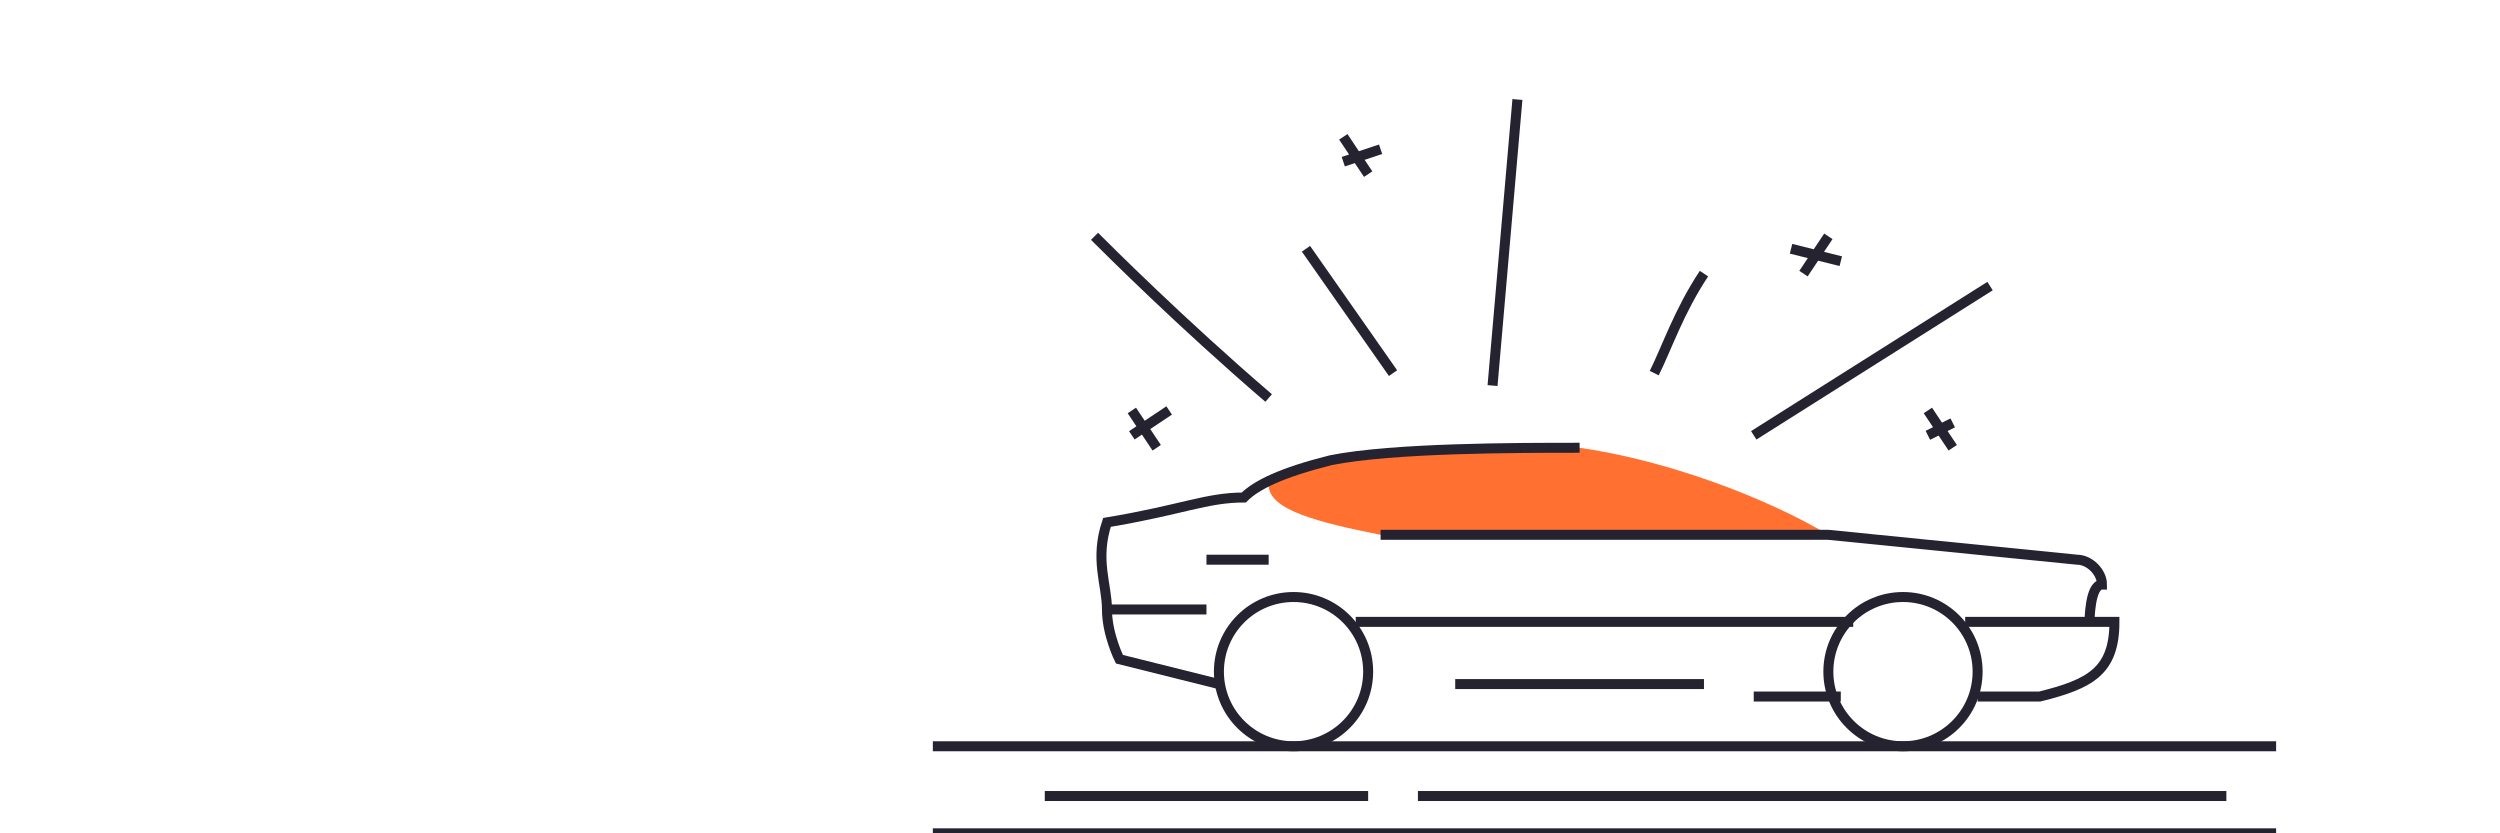 <?xml version="1.0" encoding="UTF-8"?>
<!DOCTYPE svg PUBLIC "-//W3C//DTD SVG 1.1//EN" "http://www.w3.org/Graphics/SVG/1.1/DTD/svg11.dtd">
<!-- Creator: CorelDRAW X8 -->
<svg xmlns="http://www.w3.org/2000/svg" xml:space="preserve" width="201px" height="67px" version="1.1" style="shape-rendering:geometricPrecision; text-rendering:geometricPrecision; image-rendering:optimizeQuality; fill-rule:evenodd; clip-rule:evenodd"
viewBox="0 0 201 67"
 xmlns:xlink="http://www.w3.org/1999/xlink">
 <defs>
  <style type="text/css">
   <![CDATA[
    .str0 {stroke:#262331;stroke-width:0.804}
    .fil0 {fill:none}
    .fil1 {fill:#FF7031}
   ]]>
  </style>
 </defs>
 <g id="Слой_x0020_1">
  <path class="fil0 str0" d="M75 60l108 0m-4 4l-65 0m69 3l-108 0m9 -3l26 0"/>
  <line class="fil0 str0" x1="141" y1="35" x2="160" y2= "23" />
  <line class="fil0 str0" x1="122" y1="8" x2="120" y2= "31" />
  <line class="fil0 str0" x1="105" y1="20" x2="112" y2= "30" />
  <path class="fil0 str0" d="M88 19c1,1 7,7 14,13"/>
  <path class="fil0 str0" d="M137 22c-2,3 -3,6 -4,8"/>
  <path id="path2172" class="fil1" d="M147 43c-7,0 -25,0 -36,0 -5,-1 -9,-2 -9,-4 1,-1 3,-2 5,-2 5,-1 15,-1 20,-1 7,1 15,4 20,7z"/>
  <g id="_937437824">
   <path id="path2172_0" class="fil0 str0" d="M141 56l7 0m11 0l5 0c4,-1 6,-2 6,-6l-12 0m-9 0l-40 0m28 5l-20 0m-20 -6l-8 0"/>
   <path id="path2172_1" class="fil0 str0" d="M168 50c0,0 0,-3 1,-3 0,-1 -1,-2 -2,-2l-20 -2c-7,0 -25,0 -36,0"/>
   <path id="path2172_2" class="fil0 str0" d="M98 55l-8 -2c0,0 -1,-2 -1,-4 0,-2 -1,-4 0,-7 6,-1 8,-2 11,-2 1,-1 3,-2 7,-3 5,-1 15,-1 20,-1"/>
   <line id="path2172_3" class="fil0 str0" x1="102" y1="45" x2="97" y2= "45" />
   <circle class="fil0 str0" cx="104" cy="54" r="6"/>
   <circle class="fil0 str0" cx="153" cy="54" r="6"/>
  </g>
  <path class="fil0 str0" d="M91 33l2 3m1 -3l-3 2"/>
  <path class="fil0 str0" d="M108 11l2 3m1 -2l-3 1"/>
  <path class="fil0 str0" d="M155 33l2 3m0 -2l-2 1"/>
  <path class="fil0 str0" d="M147 19l-2 3m-1 -2l4 1"/>
 </g>
</svg>
